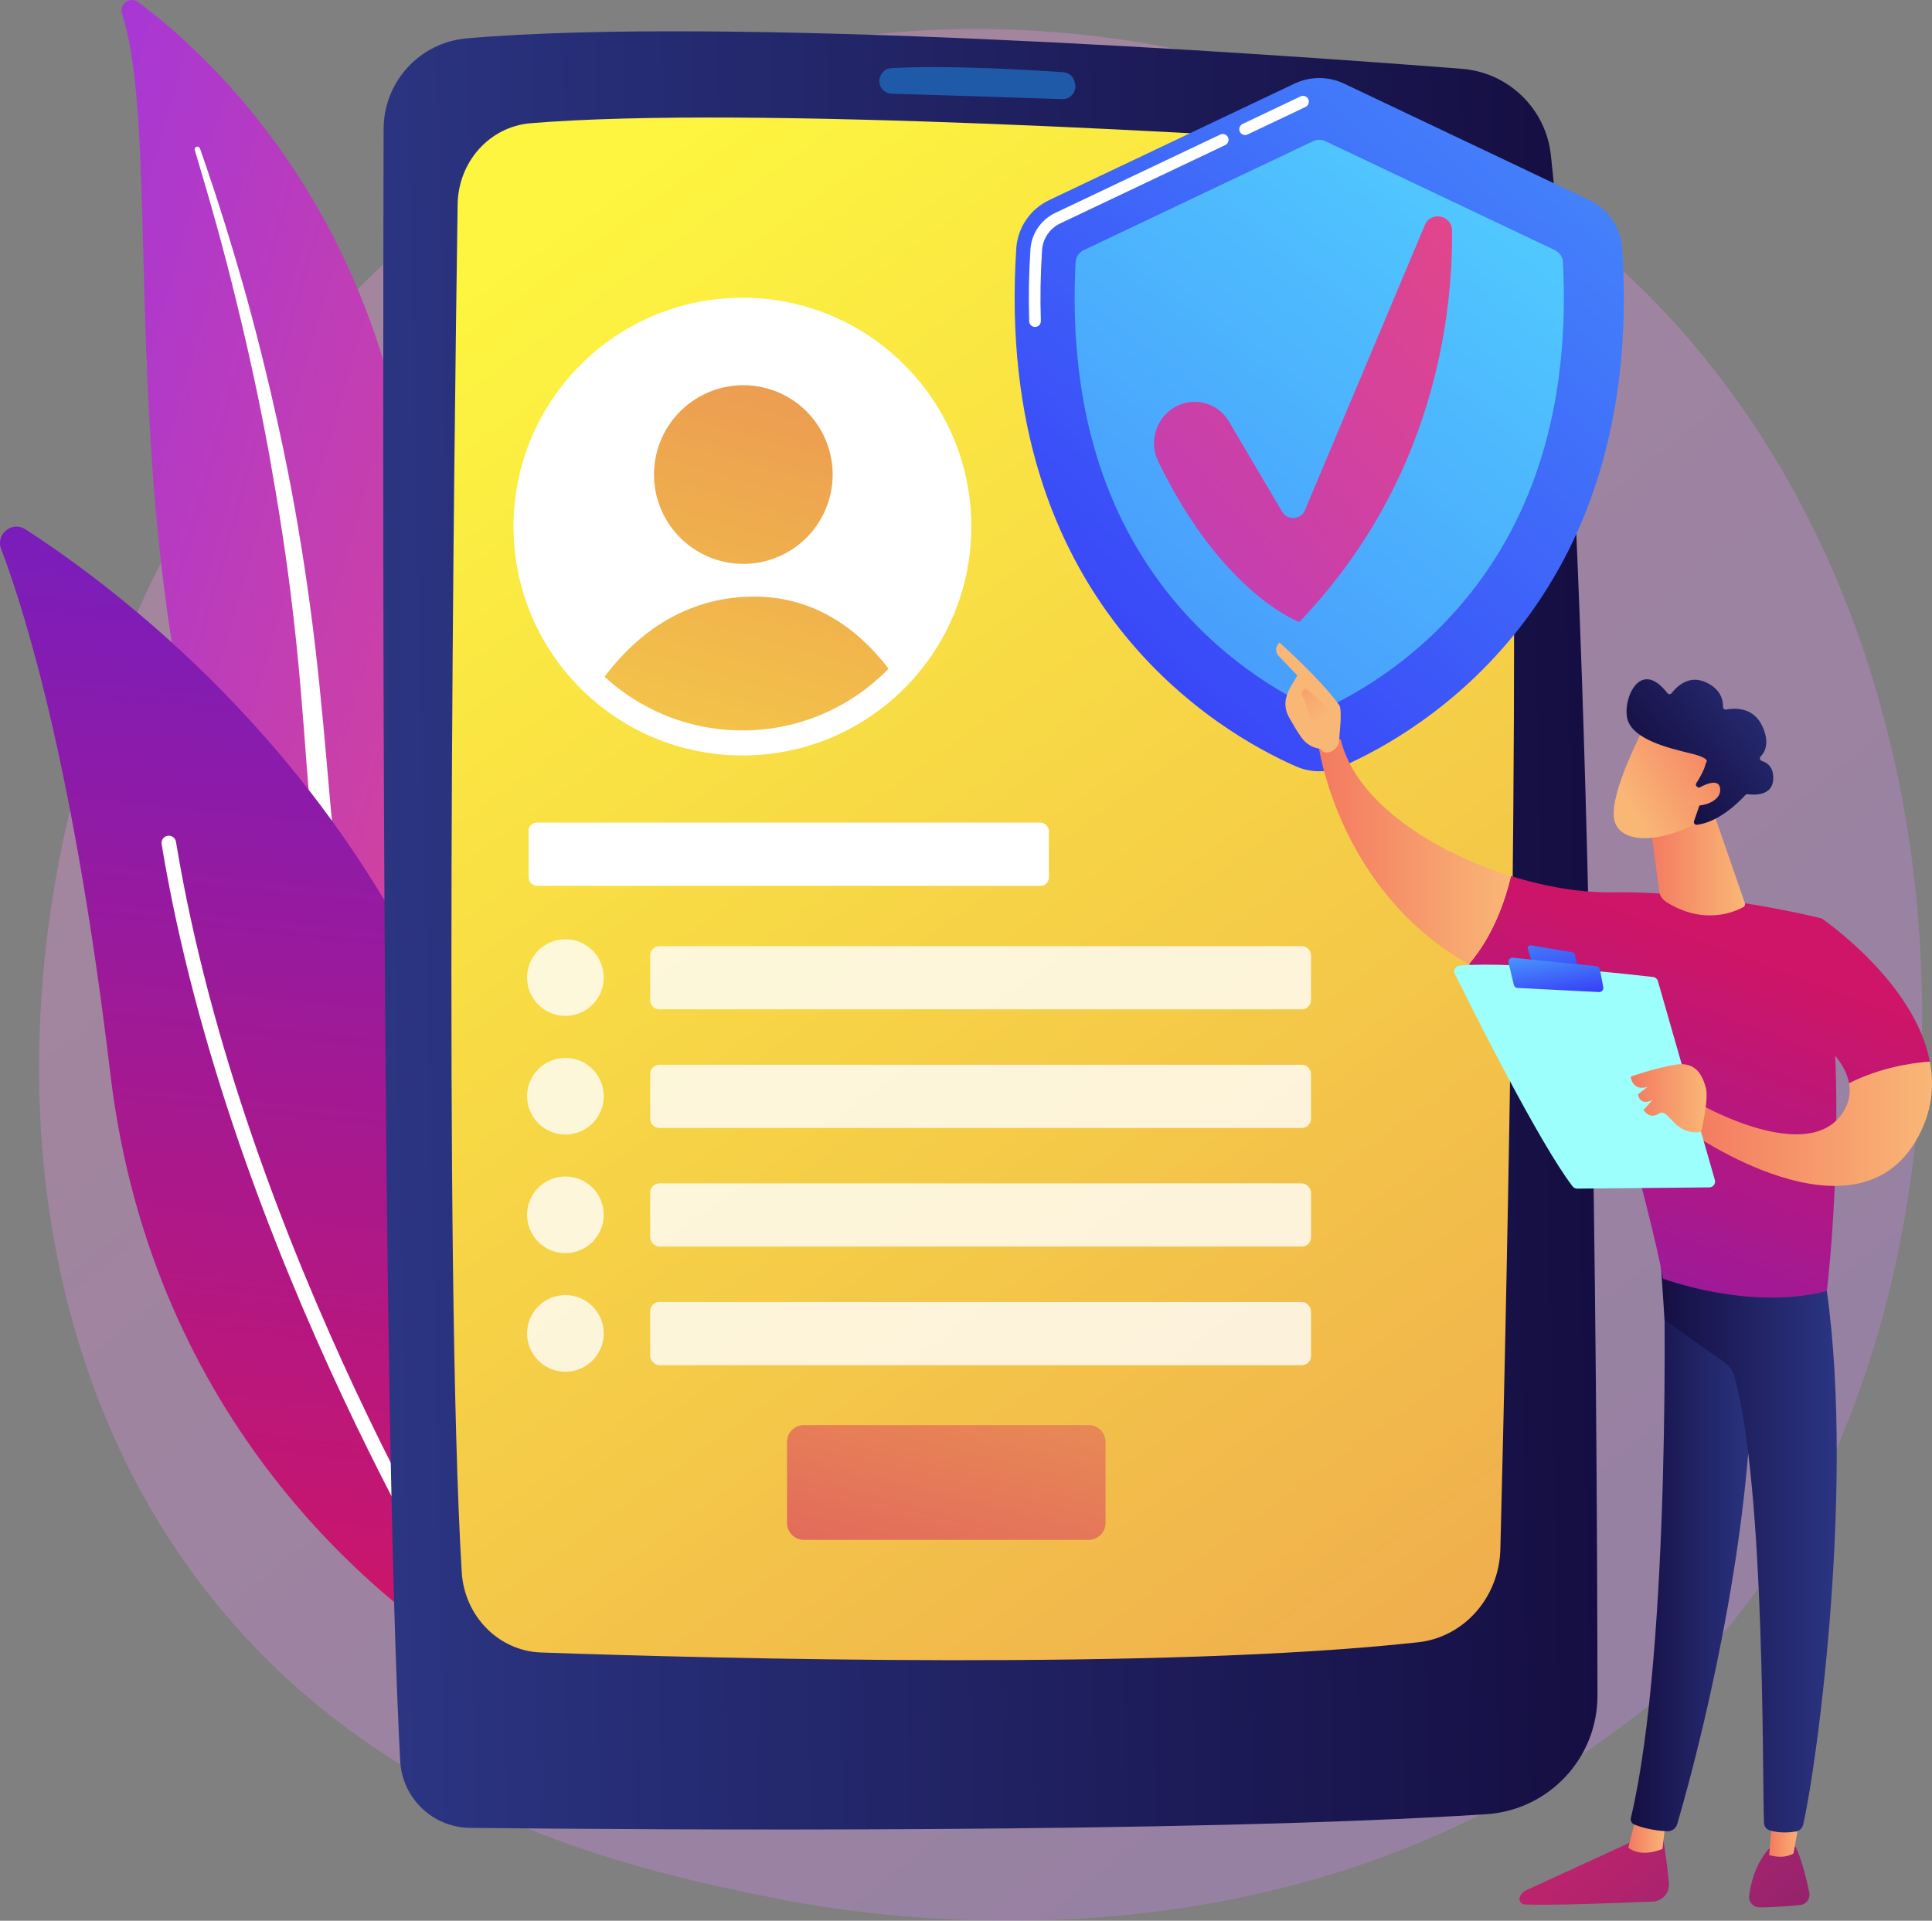 <?xml version="1.0" encoding="UTF-8"?> <svg xmlns="http://www.w3.org/2000/svg" xmlns:xlink="http://www.w3.org/1999/xlink" viewBox="0 0 2816.15 2800"><rect x="0" y="0" width="2816.15" height="2800" fill="#808080" stroke="none"/><defs><style>.cls-1{fill:none;}.cls-2{fill:url(#linear-gradient);opacity:.3;}.cls-3{clip-path:url(#clippath);}.cls-4,.cls-5{fill:#fff;}.cls-6{fill:#1f5aa9;}.cls-5{mix-blend-mode:soft-light;}.cls-7{fill:url(#linear-gradient-8);}.cls-8{fill:url(#linear-gradient-9);}.cls-9{fill:url(#linear-gradient-3);}.cls-10{fill:url(#linear-gradient-4);}.cls-11{fill:url(#linear-gradient-2);}.cls-12{fill:url(#linear-gradient-6);}.cls-13{fill:url(#linear-gradient-7);}.cls-14{fill:url(#linear-gradient-5);}.cls-15{opacity:.8;}.cls-16{fill:url(#linear-gradient-14);}.cls-17{fill:url(#linear-gradient-18);}.cls-18{fill:url(#linear-gradient-22);}.cls-19{fill:url(#linear-gradient-20);}.cls-20{fill:url(#linear-gradient-21);}.cls-21{fill:url(#linear-gradient-23);}.cls-22{fill:url(#linear-gradient-15);}.cls-23{fill:url(#linear-gradient-19);}.cls-24{fill:url(#linear-gradient-16);}.cls-25{fill:url(#linear-gradient-17);}.cls-26{fill:url(#linear-gradient-13);}.cls-27{fill:url(#linear-gradient-12);}.cls-28{fill:url(#linear-gradient-10);}.cls-29{fill:url(#linear-gradient-11);}.cls-30{fill:url(#linear-gradient-27);}.cls-31{fill:url(#linear-gradient-24);}.cls-32{fill:url(#linear-gradient-26);}.cls-33{fill:url(#linear-gradient-25);}.cls-34{fill:url(#linear-gradient-28);}.cls-35{fill:url(#linear-gradient-29);}.cls-36{fill:url(#linear-gradient-30);}.cls-37{fill:url(#linear-gradient-31);}.cls-38{isolation:isolate;}</style><linearGradient id="linear-gradient" x1="3158.67" y1="3613.93" x2="704.83" y2="566.42" gradientUnits="userSpaceOnUse"><stop offset="0" stop-color="#b37cff"></stop><stop offset="1" stop-color="#f895e7"></stop></linearGradient><linearGradient id="linear-gradient-2" x1="6908.65" y1="173.57" x2="8194.64" y2="173.57" gradientTransform="translate(-6639.5 -1278.63) rotate(15.99)" gradientUnits="userSpaceOnUse"><stop offset="0" stop-color="#a737d5"></stop><stop offset="1" stop-color="#ef497a"></stop></linearGradient><linearGradient id="linear-gradient-3" x1="-2858.05" y1="7106.87" x2="-1280.57" y2="7106.87" gradientTransform="translate(-6488.03 -1182.83) rotate(-84.19)" gradientUnits="userSpaceOnUse"><stop offset="0" stop-color="#ce1567"></stop><stop offset="1" stop-color="#7a1dbc"></stop></linearGradient><linearGradient id="linear-gradient-4" x1="483.78" y1="1418.85" x2="2246.9" y2="1418.85" gradientTransform="translate(38.1 -37.53) rotate(-1.25)" gradientUnits="userSpaceOnUse"><stop offset="0" stop-color="#2b3582"></stop><stop offset="1" stop-color="#150e42"></stop></linearGradient><linearGradient id="linear-gradient-5" x1="745.05" y1="379.65" x2="4454.66" y2="5583.52" gradientTransform="translate(7.23 -6.74) rotate(-.24)" gradientUnits="userSpaceOnUse"><stop offset="0" stop-color="#fdf53f"></stop><stop offset="1" stop-color="#d93c65"></stop></linearGradient><clipPath id="clippath"><circle class="cls-1" cx="1082.18" cy="767.65" r="297.13"></circle></clipPath><linearGradient id="linear-gradient-6" x1="793.56" y1="1693.53" x2="1479.05" y2="-675.16" gradientTransform="translate(1468.49 -534.7) rotate(74.87)" xlink:href="#linear-gradient-5"></linearGradient><linearGradient id="linear-gradient-7" x1="895.87" y1="1723.14" x2="1581.36" y2="-645.55" gradientTransform="matrix(1,0,0,1,0,0)" xlink:href="#linear-gradient-5"></linearGradient><linearGradient id="linear-gradient-8" x1="1638.33" y1="1090.13" x2="1249.02" y2="2699.78" gradientTransform="matrix(1,0,0,1,0,0)" xlink:href="#linear-gradient-5"></linearGradient><linearGradient id="linear-gradient-9" x1="3184.49" y1="-848.21" x2="1514.58" y2="994.67" gradientUnits="userSpaceOnUse"><stop offset="0" stop-color="#53d8ff"></stop><stop offset="1" stop-color="#3840f7"></stop></linearGradient><linearGradient id="linear-gradient-10" x1="2304.3" y1="48.49" x2="634.39" y2="2177.46" xlink:href="#linear-gradient-9"></linearGradient><linearGradient id="linear-gradient-11" x1="1285.33" y1="1196.33" x2="2403.04" y2="231.65" gradientTransform="matrix(1,0,0,1,0,0)" xlink:href="#linear-gradient-2"></linearGradient><linearGradient id="linear-gradient-12" x1="-2550.46" y1="2623.13" x2="-3168.46" y2="3295.34" gradientTransform="translate(-322.68) rotate(-180) scale(1 -1)" gradientUnits="userSpaceOnUse"><stop offset="0" stop-color="#cb236d"></stop><stop offset="1" stop-color="#4c246d"></stop></linearGradient><linearGradient id="linear-gradient-13" x1="-2751.05" y1="2673.06" x2="-2696.16" y2="2673.06" gradientTransform="translate(-322.68) rotate(-180) scale(1 -1)" gradientUnits="userSpaceOnUse"><stop offset="0" stop-color="#f9b776"></stop><stop offset="1" stop-color="#f47960"></stop></linearGradient><linearGradient id="linear-gradient-14" x1="-2881.22" y1="2253.32" x2="-2699.71" y2="2253.32" gradientTransform="translate(-322.68) rotate(-180) scale(1 -1)" xlink:href="#linear-gradient-4"></linearGradient><linearGradient id="linear-gradient-15" x1="-2689.1" y1="2495.67" x2="-3307.1" y2="3167.89" xlink:href="#linear-gradient-12"></linearGradient><linearGradient id="linear-gradient-16" x1="-2948.89" y1="2670.24" x2="-2901.49" y2="2670.24" xlink:href="#linear-gradient-13"></linearGradient><linearGradient id="linear-gradient-17" x1="-2999.98" y1="2247.38" x2="-2742.3" y2="2247.38" gradientTransform="translate(-322.68) rotate(-180) scale(1 -1)" xlink:href="#linear-gradient-4"></linearGradient><linearGradient id="linear-gradient-18" x1="2501.89" y1="1375.06" x2="2206.62" y2="2169.22" gradientTransform="matrix(1,0,0,1,0,0)" xlink:href="#linear-gradient-3"></linearGradient><linearGradient id="linear-gradient-19" x1="-2525.17" y1="1240.95" x2="-2244.72" y2="1240.95" xlink:href="#linear-gradient-13"></linearGradient><linearGradient id="linear-gradient-20" x1="11861.12" y1="1193.94" x2="12049.31" y2="1622.1" gradientTransform="translate(-9876.61)" xlink:href="#linear-gradient-13"></linearGradient><linearGradient id="linear-gradient-21" x1="-2246.07" y1="1051.35" x2="-2167.55" y2="930.62" xlink:href="#linear-gradient-13"></linearGradient><linearGradient id="linear-gradient-22" x1="2726.76" y1="1458.66" x2="2431.5" y2="2252.83" gradientTransform="matrix(1,0,0,1,0,0)" xlink:href="#linear-gradient-3"></linearGradient><linearGradient id="linear-gradient-23" x1="-3138.83" y1="1638.19" x2="-2783.93" y2="1638.19" xlink:href="#linear-gradient-13"></linearGradient><linearGradient id="linear-gradient-24" x1="-2676.56" y1="1385.86" x2="-2481.41" y2="2198.98" gradientTransform="translate(-322.68) rotate(-180) scale(1 -1)" gradientUnits="userSpaceOnUse"><stop offset="0" stop-color="#9cfffb"></stop><stop offset="1" stop-color="#9bfffa"></stop></linearGradient><linearGradient id="linear-gradient-25" x1="-2554.38" y1="1257.69" x2="-2595.94" y2="1440.2" gradientTransform="translate(-322.68) rotate(-180) scale(1 -1)" xlink:href="#linear-gradient-9"></linearGradient><linearGradient id="linear-gradient-26" x1="-2576.13" y1="1334.25" x2="-2596.01" y2="1453.51" gradientTransform="translate(-322.68) rotate(-180) scale(1 -1)" xlink:href="#linear-gradient-9"></linearGradient><linearGradient id="linear-gradient-27" x1="-2810.28" y1="1600.98" x2="-2699.71" y2="1600.98" xlink:href="#linear-gradient-13"></linearGradient><linearGradient id="linear-gradient-28" x1="-2866.32" y1="1258.77" x2="-2726" y2="1258.77" xlink:href="#linear-gradient-13"></linearGradient><linearGradient id="linear-gradient-29" x1="-7563.49" y1="-3553.18" x2="-7615.93" y2="-3726.12" gradientTransform="translate(-5638.48 -1216.35) rotate(-138.25) scale(1 -1)" xlink:href="#linear-gradient-13"></linearGradient><linearGradient id="linear-gradient-30" x1="-7610.8" y1="-3854.51" x2="-7566.94" y2="-3604.33" gradientTransform="translate(-5638.48 -1216.35) rotate(-138.25) scale(1 -1)" xlink:href="#linear-gradient-4"></linearGradient><linearGradient id="linear-gradient-31" x1="-7617.09" y1="-3553.99" x2="-7664.27" y2="-3709.59" gradientTransform="translate(-5638.48 -1216.35) rotate(-138.25) scale(1 -1)" xlink:href="#linear-gradient-13"></linearGradient></defs><g class="cls-38"><g id="Ebene_2"><g id="Illustration"><path class="cls-2" d="m2483.6,2412.1c-56.36,59.34-109.69,97.6-151.83,127.84-495.3,355.38-1081.36,251.79-1205.92,226.49-183.93-37.36-539.46-109.57-796.5-411.84C-59.53,1897.26,1.02,1176.77,302.67,701.16c55.18-87,346.63-569.85,939.01-647.28,358.5-46.86,776.4,47.65,1079.03,301.2,635.25,532.21,590.02,1607.37,162.9,2057.03Z"></path><path class="cls-11" d="m177.88,19.78c-4.54-14,11.79-25.5,23.58-16.7,119.78,89.33,414.43,364.13,410.08,903.39-5.45,676.58,161.24,904.28,351.16,1033.15,0,0-245.58-42.84-423.17-272.93C103.49,1101.75,258.52,268.68,177.88,19.78Z"></path><path class="cls-5" d="m283.94,218.85c21.98,72.75,42.52,145.9,60.36,219.69,18.22,73.69,34.2,147.89,47.84,222.49,13.35,74.64,25.3,149.52,34.06,224.8,9.09,75.24,14.94,150.78,20.55,226.64,6.03,75.79,11.67,152.18,25.15,228.22,13.38,75.89,36.04,151.41,71.82,220.55,8.94,17.23,18.23,34.36,28.43,50.78,9.9,16.61,20.55,32.79,31.47,48.77,22.02,31.86,46.19,62.31,72.51,90.83,52.79,56.91,114.21,105.74,180.28,145.46,6.95,4.18,15.98,1.93,20.16-5.02,4.11-6.83,2.01-15.65-4.65-19.93l-.05-.03c-15.79-10.12-31.45-20.4-46.6-31.35-7.66-5.35-15.07-11.04-22.58-16.58-7.29-5.82-14.82-11.35-21.92-17.39-28.82-23.66-55.95-49.32-81.05-76.86-50.41-54.77-92.89-117.35-127.19-183.34-16.78-33.2-31.09-67.57-42.7-102.93-11.59-35.37-20.47-71.69-27.29-108.54-13.65-73.74-19.86-149.3-26.43-225.04-6.67-75.75-13.9-151.83-24.24-227.49-5.07-37.84-10.82-75.58-17.24-113.2-3.1-18.83-6.57-37.59-10-56.36-3.61-18.74-7.33-37.45-11.19-56.13-15.61-74.69-33.49-148.87-53.68-222.38-20.55-73.41-43.04-146.25-68.3-218.11-.72-2.05-2.97-3.13-5.03-2.41-1.99.7-3.07,2.85-2.47,4.86Z"></path><path class="cls-9" d="m743.39,2391.21c-4.7,26.7-35.15,39.92-58.06,25.43-126.44-79.98-463.47-338.43-524.48-851.27C109.32,1132.29,40.23,902.35,1.63,800.14c-8.16-21.61,16.01-41.08,35.41-28.54,214.07,138.37,876.77,652.02,706.35,1619.61Z"></path><path class="cls-5" d="m707.27,2397.74c-.49.46-1.03.88-1.61,1.26-4.93,3.14-11.48,1.68-14.61-3.26-3.55-5.59-356.61-566.22-455.45-1165.15-.95-5.76,2.95-11.21,8.72-12.17,5.77-.95,11.22,2.95,12.17,8.72,98.12,594.57,448.9,1151.68,452.43,1157.24,2.76,4.35,1.96,9.94-1.64,13.35Z"></path><path class="cls-10" d="m680.14,55.96c-68.36,5.94-120.77,63.2-120.97,131.81-1.19,419.63-3.15,1867.04,24.2,2379.34,2.9,54.27,47.39,96.91,101.74,97.5,268.81,2.89,1042.02,8.21,1480.98-19.87,91.43-5.85,162.57-81.57,162.46-173.19-.53-440.42-7.57-1679.01-67.9-2245.16-7.23-67.83-61.76-120.78-129.77-126.08-293.18-22.84-1071.71-77.32-1450.75-44.36Z"></path><path class="cls-14" d="m667.07,297.75c-5.28,358.96-20.31,1553.05,5.93,1993.77,3.83,64.42,53.87,115.27,115.66,117.43,254.39,8.87,906.72,26.02,1278.44-14.88,66.93-7.36,118.09-65.38,119.87-135.63,9.3-366.31,34.41-1478.47,8.91-1914.26-4.07-69.52-57.18-124.99-123.76-129.48-275.44-18.56-982.74-61.36-1298.83-35.04-59.34,4.94-105.3,55.95-106.21,118.1Z"></path><path class="cls-6" d="m1281.7,118.37c.22,9.92,8.13,17.93,18.04,18.23,48.95,1.49,186.84,5.71,248.47,7.93,12.15.44,21.44-10.68,18.87-22.57-.21-.37-1.79-15.61-17.35-16.7-41.69-2.9-167.47-10.71-250.59-5.92-17.07.98-18,20.4-17.44,19.03Z"></path><circle class="cls-4" cx="1082.18" cy="767.65" r="333.64"></circle><g class="cls-3"><circle class="cls-12" cx="1083.47" cy="691.76" r="130.21" transform="translate(132.92 1557.14) rotate(-74.87)"></circle><path class="cls-13" d="m885.68,1082.78h414.85c25.43,0,40.67-32.87,26.98-57.95-35.24-64.53-108.96-159.32-236.64-155.04-123.06,4.12-196,89.75-232.67,151.16-15.57,26.07.31,61.83,27.49,61.83Z"></path></g><path class="cls-7" d="m1171.81,2077.4h415c13.61,0,24.66,11.05,24.66,24.66v118.04c0,13.61-11.05,24.66-24.66,24.66h-415c-13.61,0-24.66-11.05-24.66-24.66v-118.04c0-13.61,11.05-24.66,24.66-24.66Z"></path><g class="cls-15"><path class="cls-4" d="m961.23,1379.27h936.22c7.46,0,13.52,6.06,13.52,13.52v65.1c0,7.46-6.06,13.52-13.52,13.52h-936.22c-7.46,0-13.52-6.06-13.52-13.52v-65.1c0-7.46,6.06-13.52,13.52-13.52Z"></path><circle class="cls-4" cx="824.14" cy="1425.06" r="55.86"></circle><path class="cls-4" d="m961.23,1552.18h936.22c7.46,0,13.52,6.06,13.52,13.52v65.1c0,7.46-6.06,13.52-13.52,13.52h-936.22c-7.46,0-13.52-6.06-13.52-13.52v-65.1c0-7.46,6.06-13.52,13.52-13.52Z"></path><circle class="cls-4" cx="824.14" cy="1597.97" r="55.86" transform="translate(-885.21 2155.5) rotate(-80.78)"></circle><rect class="cls-4" x="947.7" y="1725.09" width="963.27" height="92.14" rx="13.52" ry="13.52"></rect><circle class="cls-4" cx="824.14" cy="1770.88" r="55.86"></circle><rect class="cls-4" x="947.7" y="1897.99" width="963.27" height="92.14" rx="13.52" ry="13.52"></rect><circle class="cls-4" cx="824.14" cy="1943.79" r="55.86"></circle></g><rect class="cls-4" x="770.47" y="1199.18" width="758.35" height="92.14" rx="12" ry="12"></rect><path class="cls-8" d="m2364.68,362.29c-1.97-30.48-20.38-57.49-47.98-70.59l-357.51-169.79c-22.9-10.87-49.47-10.87-72.36,0l-357.51,169.79c-27.59,13.11-46,40.11-47.98,70.59-33.53,518.36,298.83,707.22,407.78,754.93,21.61,9.46,46.16,9.46,67.76,0,108.95-47.71,441.32-236.58,407.78-754.93Z"></path><path class="cls-4" d="m1814.88,196.85c-3.17,0-6.22-1.79-7.67-4.85-2.01-4.23-.21-9.29,4.02-11.3l84.47-40.12c4.24-2.02,9.3-.21,11.3,4.02,2.01,4.23.21,9.29-4.02,11.3l-84.47,40.12c-1.18.56-2.41.83-3.63.83Z"></path><path class="cls-4" d="m1508.69,476.63c-4.55,0-8.32-3.61-8.47-8.2-1.14-33.83-.54-69.09,1.77-104.81,1.48-22.95,15.36-43.35,36.21-53.25l240.5-114.22c4.23-2.02,9.29-.21,11.3,4.02,2.01,4.23.21,9.29-4.02,11.3l-240.5,114.22c-15.3,7.26-25.47,22.22-26.56,39.02-2.27,35.16-2.86,69.86-1.74,103.14.16,4.68-3.51,8.61-8.19,8.77-.1,0-.19,0-.29,0Z"></path><path class="cls-28" d="m2278.23,382.52c-.39-7.73-5-14.63-11.99-17.95l-334.21-158.73c-5.71-2.71-12.33-2.71-18.04,0l-334.21,158.73c-6.99,3.32-11.59,10.22-11.99,17.95-9.88,193.36,34.78,354.7,132.84,479.74,74.76,95.34,162.22,146.43,213.47,170.26,5.65,2.63,12.14,2.63,17.79,0,51.25-23.84,138.71-74.93,213.47-170.26,98.06-125.05,142.73-286.38,132.84-479.74Z"></path><path class="cls-29" d="m1710.78,594.46h0c27.63-17.12,63.94-8.18,80.46,19.82l77.69,131.69c7.78,13.18,27.26,11.87,33.19-2.24l174.78-415.65c8.72-20.74,39.43-14.54,39.64,7.95,1.15,125.83-26.46,365.71-222.6,570.68,0,0-111.79-40.38-205.7-234.07-13.56-27.98-3.88-61.8,22.55-78.18Z"></path><path class="cls-27" d="m2423.13,2673.21s6.4,36.23,9.54,72.1c1.23,14.02-9.58,26.19-23.64,26.77-47.76,1.99-149.93,5.86-186.59,4.22-5.51-.25-9.11-5.89-7.07-11.01h0c1.71-4.3,5.01-7.77,9.21-9.7l168.76-77.56,29.8-4.82Z"></path><path class="cls-26" d="m2428.37,2651.92l-5.14,43.34s-29.56,13.76-49.75-1.73l12.24-48.3,42.65,6.69Z"></path><path class="cls-16" d="m2424.51,1837.14c2.22,11.32,11.92,564.78-47.24,812.8-.97,4.05,1.09,8.22,4.94,9.79,9.07,3.71,26.86,9.08,48.18,9.79,6.6.22,12.52-4.07,14.38-10.41,16.91-57.54,97.95-345.86,108.52-621.29,11.81-307.76,0-10.48,0-10.48l-6.93-190.24-121.85.02Z"></path><path class="cls-22" d="m2617.26,2692.11s10.19,18.29,20.05,66.9c1.78,8.78-4.35,17.18-13.27,18.06-15.77,1.55-40.05,3.54-59.5,3.41-8.97-.06-15.96-7.87-14.88-16.77,2.15-17.74,8.87-46.85,29.6-69.54l38-2.06Z"></path><path class="cls-24" d="m2626.21,2636.37l-12.02,65.54s-11.88,8.84-35.38,2.43l5.73-70.52,41.66,2.55Z"></path><path class="cls-25" d="m2658.67,1854.12c48.39,292.01-10.5,721.73-30.35,805.83-1.22,5.15-5.37,9.09-10.59,9.96-8.86,1.47-23.46,2.67-37.84-1.51-4.96-1.44-8.44-5.91-8.64-11.07-2.66-68,2.13-485.43-42.95-650.41-2.28-8.36-7.39-15.65-14.45-20.67l-87.51-62.21-6.71-100.56,239.05,30.63Z"></path><path class="cls-17" d="m2350.35,1300.82c145-2.4,305,38.07,305,38.07,43.22,252.2,7.56,543.1,7.56,543.1-112.26,29.44-238.89-18-238.89-18-18.66-105.41-105.71-402.08-105.71-402.08-70.85-8.79-129.21-29.23-177.27-56.26,36.66-42.5,53.94-96.57,61.45-128.53,51.27,15.93,103.14,24.44,147.87,23.7Z"></path><path class="cls-23" d="m1922.04,1087.24c14.24-17.2,32.27-9.07,32.27-9.07,21.34,90.14,133.22,163.22,248.17,198.94-7.51,31.96-24.79,86.04-61.45,128.53-190.76-107.26-218.99-318.41-218.99-318.41Z"></path><path class="cls-19" d="m1925.5,1091.61c-1.49,4.74,15.77,11.95,25.93-7.43.36-9.29,6-49.08.45-56.64-29.56-40.3-86.86-90.81-86.86-90.81-9.69,9.56-1.71,18.94-1.71,18.94l27.8,28.96c-5.81,10.51-12.91,19.38-16.23,32.09-2.52,9.63-.98,19.91,3.88,28.67,4.88,8.79,11.54,20.22,17.83,29.16,11.91,16.93,28.9,17.05,28.9,17.05Z"></path><path class="cls-20" d="m1903.27,1003.43l25.33,21.48,7.95,21.38-22.59,25.06s-7.59-42.43-13.24-51.61c-5.64-9.18-2.72-13.62,2.54-16.31Z"></path><path class="cls-18" d="m2599.73,1479.3l55.62-140.4s135.44,92.03,157.71,208.7c-25.59,1.88-72.16,8.54-117.74,31.56-10.02-55.09-95.59-99.86-95.59-99.86Z"></path><path class="cls-21" d="m2481.37,1611.41s152.06,85.94,203.37,12.56c10.65-15.24,13.2-30.38,10.58-44.82,45.58-23.02,92.15-29.67,117.74-31.56,6.72,35.17,3.17,72.59-17.5,110.4-89.88,164.41-334.31-9.09-334.31-9.09l20.12-37.49Z"></path><path class="cls-31" d="m2499.64,1720.14l-82.99-289.83c-.94-3.29-3.75-5.69-7.15-6.09-15.04-1.75-58.61-6.68-108.91-10.93-60.6-5.13-130.96-9.28-173.02-5.75-5.98.5-9.59,6.83-6.93,12.2,23.91,48.38,122.27,245.17,171.53,309.63,1.63,2.14,4.16,3.38,6.84,3.36l192.55-1.79c5.6-.05,9.62-5.43,8.07-10.81Z"></path><path class="cls-33" d="m2291.98,1388.16l-60.17-10.03c-3.2-.53-5.83,2.53-4.81,5.61l5.96,18.05c.52,1.57,1.89,2.71,3.53,2.93l57.9,7.73c3,.4,5.47-2.32,4.78-5.26l-3.69-15.76c-.4-1.7-1.78-2.99-3.5-3.28Z"></path><path class="cls-32" d="m2337.03,1439.1l-4.96-25.82c-.5-2.59-2.64-4.55-5.26-4.81l-121.53-12.33c-4.09-.42-7.37,3.33-6.41,7.33l7.73,32.17c.62,2.57,2.86,4.43,5.5,4.57l118.76,5.98c3.87.19,6.89-3.28,6.16-7.09Z"></path><path class="cls-30" d="m2479.59,1650.11s11.56-47.54,6.9-64.4c-4.66-16.87-13.7-38.55-43.82-33.73-30.12,4.82-65.64,17.51-65.64,17.51,0,0,1.79,21.97,24.68,14.88l-14.19,10.98s2.03,17.59,21.36,8.19l-13.2,14.57s8.3,14.45,22.53,5.18c14.22-9.27,21.04,32.55,61.38,26.83Z"></path><path class="cls-34" d="m2497.23,1183.1l46.14,133.43c.76,2.21-.14,4.66-2.19,5.79-12.58,6.95-57.89,27.05-112.49-7.57-5.69-3.61-9.56-9.49-10.42-16.17l-14.94-115.48h93.91Z"></path><path class="cls-35" d="m2396.84,1059.54s-50.66,95.37-44.17,133.89c6.49,38.52,69.28,35.76,124.11,4.47l38.31-102.98-118.26-35.39Z"></path><path class="cls-36" d="m2474.36,1147.33c-2.23-.99-3.05-3.71-1.72-5.75,4.06-6.2,11.67-18.85,14.1-29.93,0,0,9.11-5.83-23.18-13.56-32.29-7.73-80.44-19.72-90.56-47.21-9.87-26.8,16.06-94.18,57.42-40.49,1.57,2.04,4.66,2.09,6.23.04,6.78-8.83,24.61-27.14,49.36-16.04,23.16,10.39,25.77,27.36,25.45,35.92-.09,2.52,2.16,4.47,4.63,4,11.71-2.23,39.81-4.15,52.93,24.68,10.8,23.75,3.78,37.19-2.61,43.76-2.07,2.13-1.16,5.64,1.68,6.51,7.7,2.36,17.63,8.88,16.64,26.91-1.38,24.93-29.25,22.73-37.18,21.6-1.3-.19-2.61.26-3.49,1.23-6.8,7.53-37.46,39.5-70.64,43.35-2.87.33-5.1-2.5-4.16-5.24l14.36-41.74c.67-1.94-.26-4.06-2.13-4.89l-7.12-3.15Z"></path><path class="cls-37" d="m2468.59,1153.26s36.07-24.75,38.71-3.91c2.64,20.84-32.48,30.19-49.88,22.42l11.17-18.51Z"></path></g></g></g></svg> 